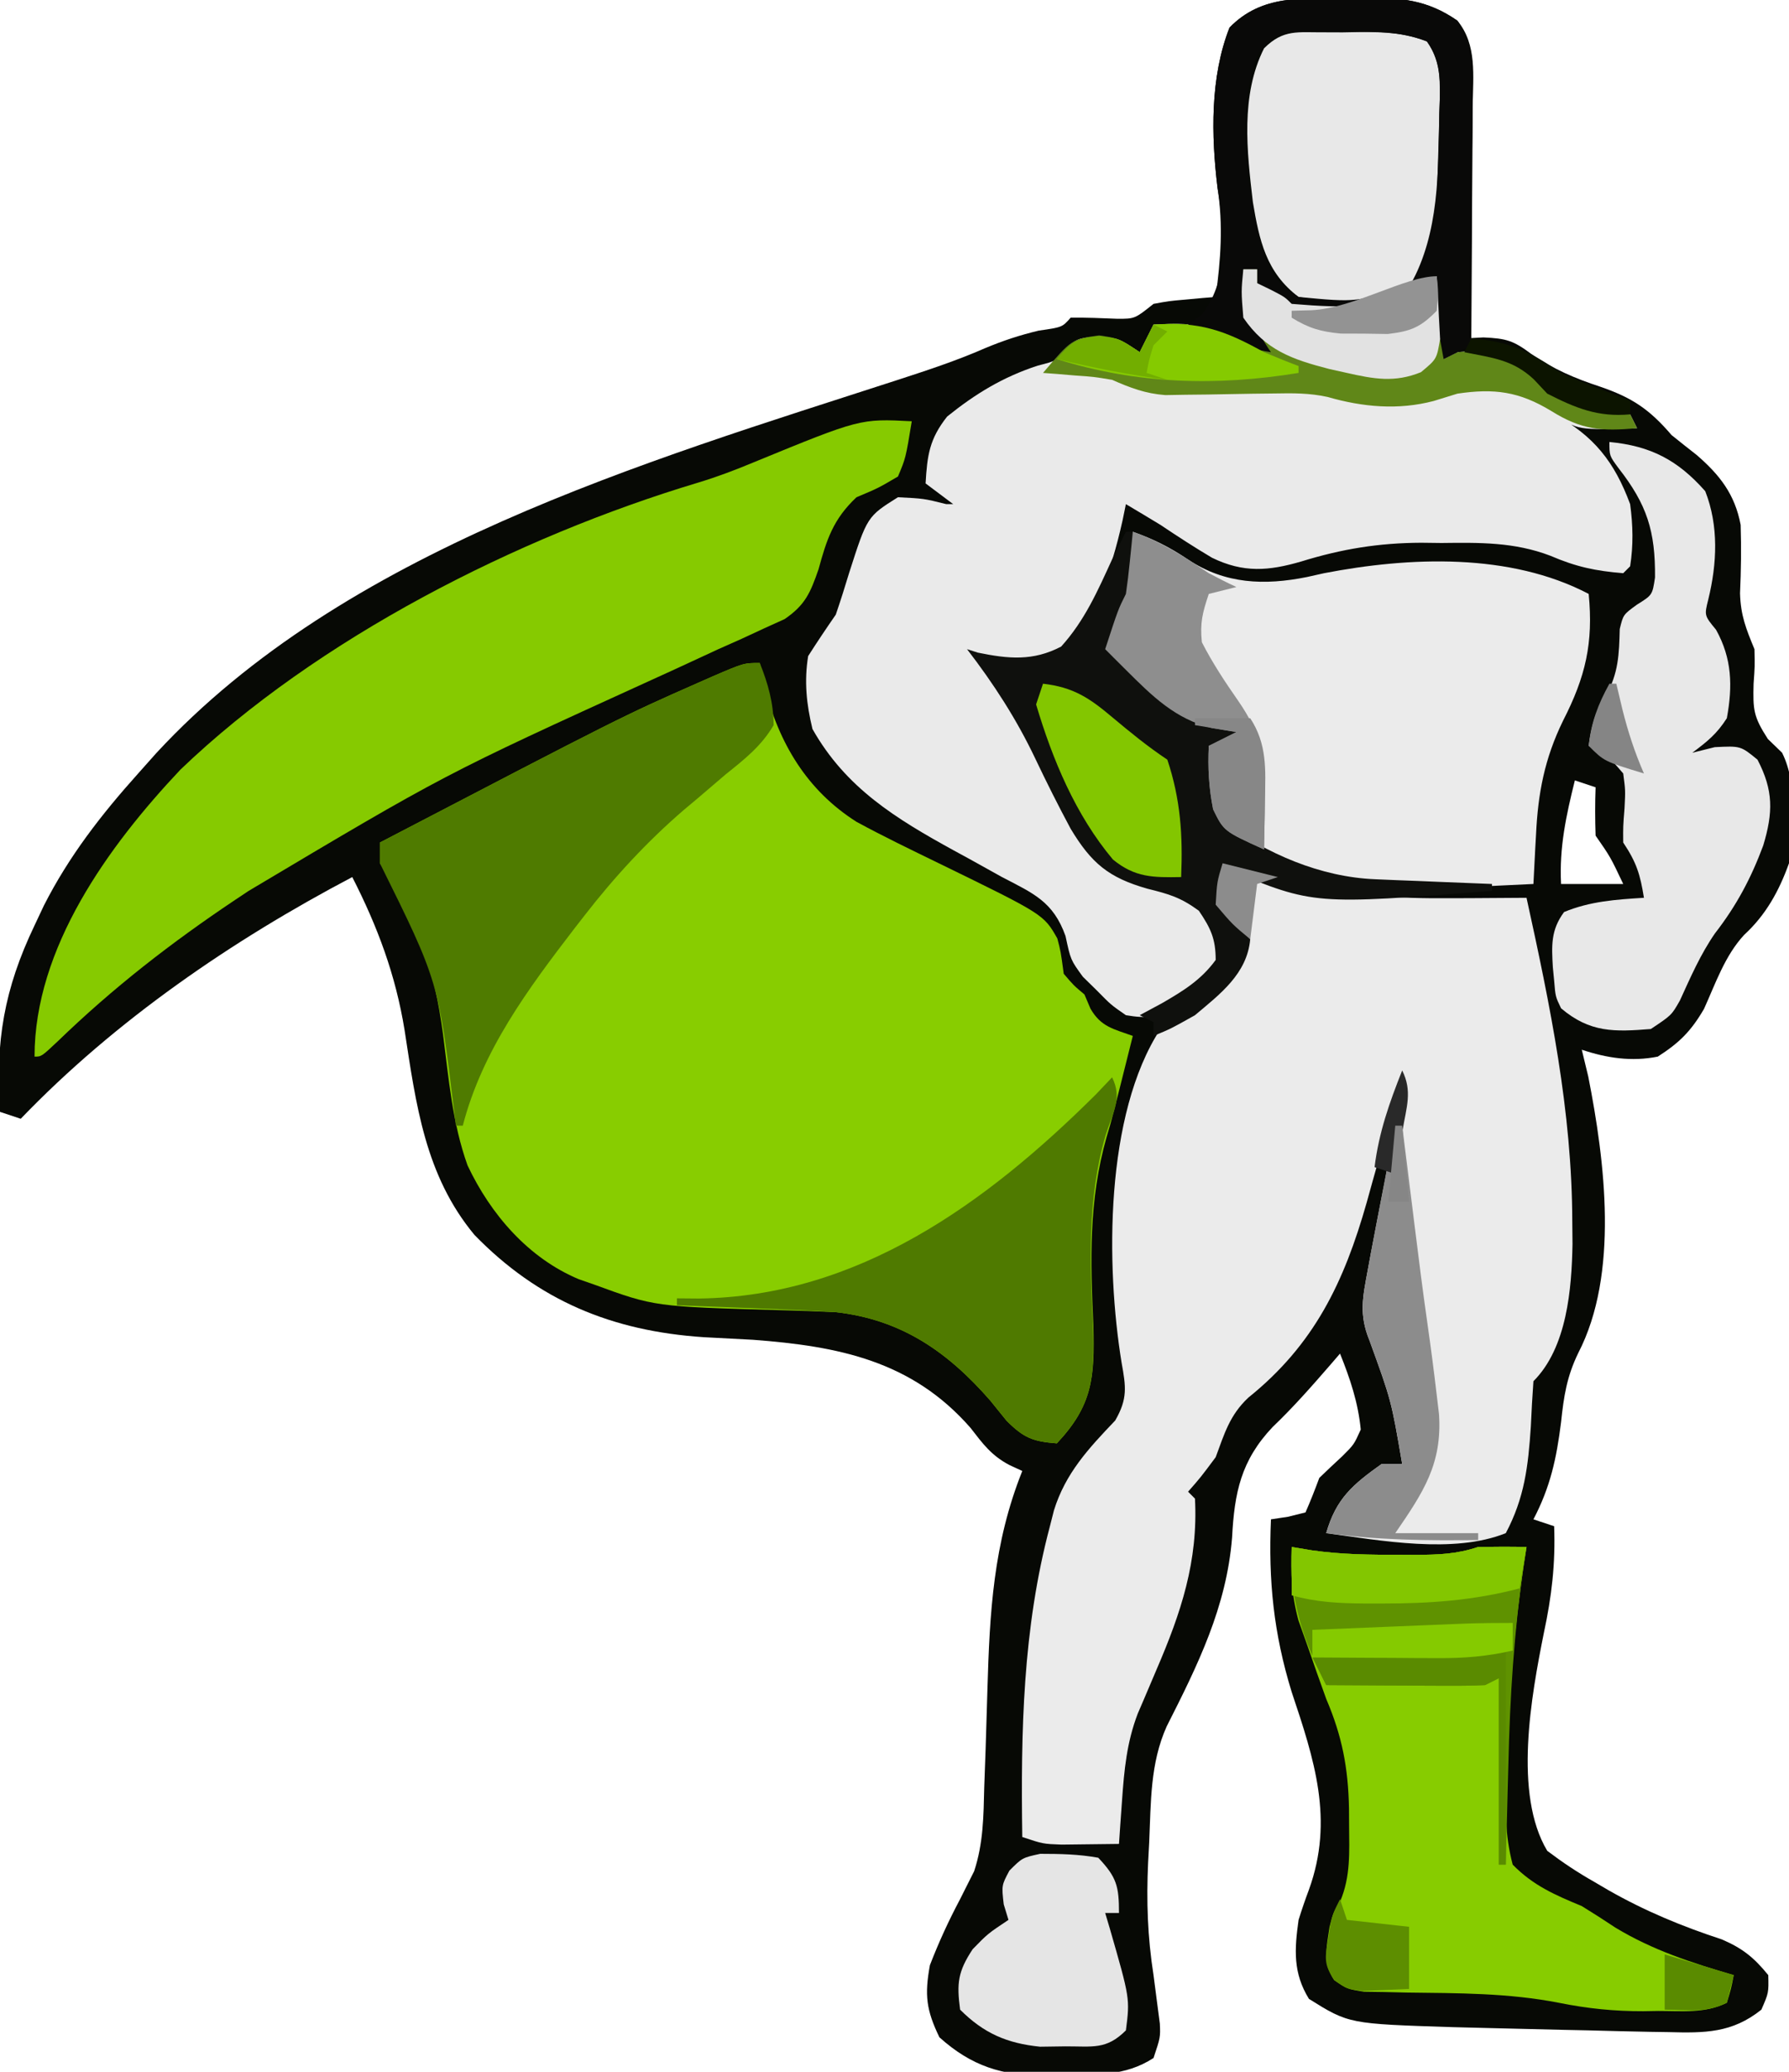 <?xml version="1.0" encoding="UTF-8"?>
<svg version="1.1" xmlns="http://www.w3.org/2000/svg" width="259" height="300">
<path d="M0 0 C0.89 -0.021 1.78 -0.041 2.697 -0.062 C7.914 -0.093 11.76 0.164 16.188 3.25 C19.06 6.765 18.446 11.239 18.375 15.562 C18.365 16.785 18.365 16.785 18.355 18.032 C18.23 28.446 17.715 38.851 17.188 49.25 C18.101 49.204 19.015 49.157 19.957 49.109 C23.283 49.254 24.293 49.574 26.875 51.5 C30.111 53.716 33.148 55.028 36.875 56.25 C41.477 57.833 43.976 59.503 47.188 63.25 C48.388 64.219 49.596 65.176 50.812 66.125 C54.174 69.032 56.35 71.82 57.188 76.25 C57.294 79.572 57.251 82.844 57.098 86.164 C57.191 89.382 57.974 91.31 59.188 94.25 C59.242 96.75 59.242 96.75 59.062 99.25 C58.968 102.996 59.014 103.982 61.125 107.25 C61.806 107.91 62.486 108.57 63.188 109.25 C65.53 113.935 64.685 120.17 64.188 125.25 C62.752 129.252 60.851 132.722 57.699 135.617 C54.902 138.638 53.569 142.623 51.883 146.34 C50.005 149.563 48.319 151.245 45.188 153.25 C41.405 154.005 37.837 153.467 34.188 152.25 C34.497 153.529 34.806 154.808 35.125 156.125 C37.549 168.418 39.604 184.724 33.672 196.176 C32.012 199.613 31.589 202.404 31.188 206.188 C30.531 211.442 29.638 215.572 27.188 220.25 C28.177 220.58 29.168 220.91 30.188 221.25 C30.389 226.681 29.836 231.391 28.699 236.695 C26.872 245.815 24.27 260.031 29.188 268.25 C31.456 269.964 33.55 271.359 36 272.75 C36.665 273.14 37.33 273.53 38.015 273.932 C43.323 276.962 48.668 279.174 54.48 281.082 C57.483 282.378 59.135 283.719 61.188 286.25 C61.25 288.812 61.25 288.812 60.188 291.25 C55.947 294.653 51.959 294.64 46.75 294.5 C45.905 294.488 45.059 294.475 44.188 294.462 C41.188 294.41 38.188 294.33 35.188 294.25 C33.953 294.224 32.719 294.198 31.447 294.171 C28.11 294.099 24.773 294.019 21.437 293.929 C19.473 293.876 17.509 293.829 15.545 293.782 C0.472 293.303 0.472 293.303 -5.312 289.688 C-7.627 285.927 -7.417 282.551 -6.812 278.25 C-6.355 276.778 -5.854 275.318 -5.312 273.875 C-1.657 263.765 -4.528 255.058 -7.812 245.25 C-10.424 236.761 -11.199 229.128 -10.812 220.25 C-10.007 220.129 -9.201 220.008 -8.371 219.883 C-7.105 219.57 -7.105 219.57 -5.812 219.25 C-5.088 217.608 -4.435 215.934 -3.812 214.25 C-2.72 213.196 -1.615 212.155 -0.5 211.125 C1.208 209.429 1.208 209.429 2.188 207.25 C1.812 203.334 0.648 199.888 -0.812 196.25 C-1.26 196.769 -1.707 197.289 -2.168 197.824 C-4.884 200.957 -7.561 204.01 -10.562 206.875 C-15.16 211.727 -16.102 216.408 -16.438 222.875 C-17.244 232.941 -21.392 241.322 -25.905 250.23 C-28.316 255.596 -28.178 261.21 -28.438 267 C-28.489 267.964 -28.541 268.928 -28.594 269.922 C-28.853 275.53 -28.68 280.704 -27.812 286.25 C-27.599 287.854 -27.39 289.458 -27.188 291.062 C-27.044 292.155 -27.044 292.155 -26.898 293.27 C-26.812 295.25 -26.812 295.25 -27.812 298.25 C-31.995 300.962 -36.236 300.654 -41.062 300.688 C-41.884 300.72 -42.705 300.753 -43.551 300.787 C-49.698 300.841 -54.18 299.415 -58.812 295.25 C-60.724 291.28 -60.973 289.134 -60.188 284.812 C-58.906 281.492 -57.48 278.382 -55.812 275.242 C-55.483 274.585 -55.153 273.927 -54.812 273.25 C-54.472 272.574 -54.132 271.898 -53.781 271.202 C-52.447 267.135 -52.425 263.287 -52.32 259.031 C-52.254 257.193 -52.188 255.354 -52.121 253.516 C-52.027 250.644 -51.938 247.772 -51.859 244.9 C-51.536 233.727 -51.013 223.748 -46.812 213.25 C-47.437 212.96 -48.062 212.671 -48.705 212.372 C-51.312 210.984 -52.507 209.328 -54.312 207 C-62.802 197.291 -73.402 195.182 -85.812 194.25 C-88.187 194.124 -90.562 193.999 -92.938 193.875 C-106.194 192.991 -116.871 188.589 -126.125 179.062 C-133.288 170.438 -134.581 160.175 -136.243 149.394 C-137.537 141.414 -140.146 134.435 -143.812 127.25 C-161.201 136.407 -178.126 148.003 -191.812 162.25 C-192.803 161.92 -193.792 161.59 -194.812 161.25 C-195.5 151.057 -194.214 143.46 -189.812 134.25 C-189.366 133.303 -188.92 132.355 -188.461 131.379 C-184.824 124.217 -180.159 118.217 -174.812 112.25 C-173.939 111.269 -173.065 110.288 -172.164 109.277 C-144.995 79.914 -101.731 67.226 -64.812 55.25 C-60.552 53.862 -56.358 52.489 -52.25 50.688 C-49.573 49.568 -47.23 48.795 -44.438 48.125 C-41.023 47.634 -41.023 47.634 -39.812 46.25 C-37.549 46.218 -35.301 46.318 -33.039 46.41 C-30.523 46.413 -30.523 46.413 -27.812 44.25 C-25.551 43.836 -25.551 43.836 -23.125 43.625 C-22.317 43.55 -21.509 43.475 -20.676 43.398 C-20.061 43.349 -19.446 43.3 -18.812 43.25 C-18.087 37.806 -17.707 32.909 -18.547 27.441 C-19.461 19.903 -19.632 11.418 -16.812 4.25 C-12.139 -0.575 -6.254 0.036 0 0 Z M33.188 113.25 C31.924 118.325 30.917 122.978 31.188 128.25 C34.157 128.25 37.127 128.25 40.188 128.25 C38.332 124.333 38.332 124.333 36.188 121.25 C36.108 118.918 36.1 116.582 36.188 114.25 C35.197 113.92 34.208 113.59 33.188 113.25 Z " fill="#070905" transform="translate(194.812,-0.25)"/>
<path d="M0 0 C0.34 1.702 0.34 1.702 0.688 3.438 C2.775 11.627 6.808 18.432 14 23 C17.902 25.122 21.903 27.047 25.895 28.992 C41.091 36.404 41.091 36.404 43.074 39.887 C43.562 41.75 43.562 41.75 44 45 C45.438 46.688 45.438 46.688 47 48 C47.289 48.681 47.578 49.361 47.875 50.062 C49.411 52.708 51.192 52.984 54 54 C51 66 51 66 50.221 68.596 C47.585 77.859 47.86 86.469 48.293 96.018 C48.479 103.449 48.184 107.499 43 113 C39.524 112.724 38.215 112.215 35.711 109.707 C34.94 108.752 34.169 107.797 33.375 106.812 C27.204 99.729 20.47 95.055 11 94 C8.301 93.869 5.604 93.784 2.903 93.71 C-15.234 93.202 -15.234 93.202 -24 90 C-24.728 89.746 -25.457 89.492 -26.207 89.23 C-33.511 86.172 -38.974 79.834 -42.312 72.75 C-44.507 66.647 -45.038 60.166 -45.859 53.766 C-47.112 44.343 -49.546 36.791 -55 29 C-55 28.01 -55 27.02 -55 26 C-19.953 7.737 -19.953 7.737 -8.938 2.875 C-8.233 2.564 -7.528 2.252 -6.801 1.932 C-2.298 0 -2.298 0 0 0 Z " fill="#88CD00" transform="translate(110,96)"/>
<path d="M0 0 C1.502 0.416 1.502 0.416 3.035 0.84 C4.378 1.206 5.72 1.572 7.062 1.938 C8.048 2.211 8.048 2.211 9.053 2.49 C17.228 4.705 25 5.134 33.438 5.062 C34.455 5.058 35.473 5.053 36.521 5.049 C39.014 5.037 41.507 5.021 44 5 C47.413 20.547 50.589 35.897 50.625 51.875 C50.64 53.492 50.64 53.492 50.656 55.142 C50.542 61.601 49.869 70.131 45 75 C44.84 77.185 44.722 79.374 44.625 81.562 C44.242 87.332 43.713 91.875 41 97 C33.445 100.039 22.875 98.068 15 97 C16.435 91.978 18.866 89.953 23 87 C23.99 87 24.98 87 26 87 C24.425 77.784 24.425 77.784 21.25 69.062 C19.726 65.329 20.289 62.827 21 59 C21.147 58.201 21.295 57.402 21.446 56.578 C22.127 52.962 22.834 49.35 23.539 45.738 C24.487 40.836 25.347 35.951 26 31 C25.769 31.825 25.539 32.65 25.301 33.5 C24.413 36.643 23.51 39.78 22.599 42.917 C22.007 44.976 21.437 47.04 20.867 49.105 C17.587 60.659 13.282 69.695 3.719 77.383 C1.034 79.909 0.272 82.565 -1 86 C-3.188 88.938 -3.188 88.938 -5 91 C-4.505 91.495 -4.505 91.495 -4 92 C-3.523 101.07 -6.018 108.522 -9.562 116.75 C-10.191 118.223 -10.818 119.697 -11.441 121.172 C-11.717 121.812 -11.992 122.453 -12.276 123.112 C-13.879 127.29 -14.251 131.296 -14.562 135.75 C-14.646 136.92 -14.73 138.091 -14.816 139.297 C-14.877 140.189 -14.938 141.081 -15 142 C-16.771 142.027 -18.542 142.046 -20.312 142.062 C-21.299 142.074 -22.285 142.086 -23.301 142.098 C-26 142 -26 142 -29 141 C-29.218 125.722 -28.95 110.855 -25 96 C-24.808 95.243 -24.616 94.487 -24.418 93.707 C-22.75 88.315 -19.405 84.737 -15.547 80.688 C-13.731 77.533 -13.989 75.822 -14.624 72.312 C-16.905 58.305 -17.087 36.415 -9 24 C-7.195 22.438 -7.195 22.438 -5.125 21 C-0.682 17.907 -0.682 17.907 3 14 C3.08 11.401 3.08 11.401 2 9 C1.464 8.526 0.927 8.051 0.375 7.562 C-0.306 6.789 -0.306 6.789 -1 6 C-0.731 3.99 -0.401 1.987 0 0 Z " fill="#EBEBEB" transform="translate(177,125)"/>
<path d="M0 0 C0.66 0 1.32 0 2 0 C2 0.66 2 1.32 2 2 C2.639 2.309 3.279 2.619 3.938 2.938 C6 4 6 4 7 5 C14.978 5.652 21.485 5.964 28 1 C28.982 5.053 29.082 8.839 29 13 C29.66 12.67 30.32 12.34 31 12 C36.691 11.453 39.561 12.407 44 16 C44.495 16.99 44.495 16.99 45 18 C47.544 18.838 47.544 18.838 50.5 19.5 C53.531 20.219 53.531 20.219 56 21 C56.495 21.99 56.495 21.99 57 23 C48.429 23.286 48.429 23.286 45 21 C50.719 24.059 53.745 27.887 56 34 C56.413 37.061 56.477 39.944 56 43 C55.67 43.33 55.34 43.66 55 44 C50.986 43.672 48.195 43.084 44.461 41.477 C39.247 39.481 34.211 39.56 28.688 39.625 C27.719 39.613 26.75 39.602 25.752 39.59 C19.608 39.614 14.262 40.487 8.392 42.302 C3.7 43.671 0.025 43.991 -4.539 41.758 C-7.086 40.248 -9.541 38.649 -12 37 C-13.662 35.992 -15.327 34.989 -17 34 C-17.238 35.16 -17.238 35.16 -17.48 36.344 C-19.222 44.119 -21.388 50.147 -26.875 56 C-29.954 57.449 -32.646 57.186 -36 57 C-36.66 57 -37.32 57 -38 57 C-37.256 57.828 -36.512 58.655 -35.746 59.508 C-32.824 63.016 -30.978 66.756 -29.062 70.875 C-24.744 81.157 -24.744 81.157 -16.617 87.926 C-14.891 88.387 -13.157 88.824 -11.418 89.234 C-7.318 90.532 -5.541 92.566 -3 96 C-3.153 99.109 -3.681 100.615 -5.672 103.02 C-6.358 103.611 -7.043 104.203 -7.75 104.812 C-8.425 105.417 -9.101 106.022 -9.797 106.645 C-12.513 108.315 -13.863 108.53 -17 108 C-19.168 106.496 -19.168 106.496 -21.188 104.438 C-22.199 103.446 -22.199 103.446 -23.23 102.434 C-25 100 -25 100 -25.742 96.535 C-27.52 91.539 -30.389 90.369 -34.938 88 C-36.485 87.14 -38.032 86.28 -39.578 85.418 C-40.334 85.006 -41.09 84.594 -41.869 84.169 C-50.309 79.537 -57.563 75.093 -62.375 66.562 C-63.247 62.987 -63.594 59.629 -63 56 C-61.71 53.972 -60.368 51.976 -59 50 C-58.313 47.993 -57.671 45.97 -57.062 43.938 C-54.449 35.794 -54.449 35.794 -50 33 C-46.25 33.188 -46.25 33.188 -43 34 C-42.67 34 -42.34 34 -42 34 C-43.32 33.01 -44.64 32.02 -46 31 C-45.759 26.907 -45.45 24.569 -42.875 21.312 C-38.766 18.007 -34.813 15.593 -29.75 13.938 C-26.98 13.237 -26.98 13.237 -25.5 11.375 C-24 10 -24 10 -21 9.688 C-18 10 -18 10 -15 12 C-14.34 10.68 -13.68 9.36 -13 8 C-7.467 7.719 -4.671 7.797 0 11 C0.99 11 1.98 11 3 11 C2.505 10.484 2.01 9.969 1.5 9.438 C-0.496 6.193 -0.216 3.738 0 0 Z " fill="#EAEAEA" transform="translate(180,39)"/>
<path d="M0 0 C-0.875 5.335 -0.875 5.335 -2 8 C-4.875 9.688 -4.875 9.688 -8 11 C-11.377 14.179 -12.309 17.092 -13.5 21.438 C-14.679 24.828 -15.41 26.597 -18.41 28.645 C-19.377 29.083 -20.344 29.521 -21.34 29.973 C-22.418 30.473 -23.496 30.973 -24.607 31.489 C-25.727 31.987 -26.846 32.486 -28 33 C-30.116 33.979 -32.232 34.958 -34.348 35.938 C-35.434 36.433 -36.521 36.928 -37.64 37.439 C-67.687 51.134 -67.687 51.134 -96 68 C-96.645 68.43 -97.291 68.859 -97.956 69.302 C-107.205 75.489 -115.659 82.054 -123.656 89.797 C-126 92 -126 92 -127 92 C-127 76.24 -116.299 61.497 -105.875 50.438 C-86.014 31.39 -57.049 16.729 -31.004 8.906 C-28.206 8.062 -25.569 7.065 -22.875 5.938 C-7.465 -0.386 -7.465 -0.386 0 0 Z " fill="#86CA00" transform="translate(132,61)"/>
<path d="M0 0 C3.025 1.068 5.384 2.259 8.062 4.062 C13.379 7.569 19.026 7.802 25.227 6.551 C26.039 6.369 26.851 6.187 27.688 6 C40.078 3.609 54.603 3.021 66 9 C66.694 16.112 65.54 21.009 62.289 27.359 C59.622 32.823 58.656 37.838 58.375 43.875 C58.317 44.908 58.317 44.908 58.258 45.961 C58.165 47.64 58.081 49.32 58 51 C27.302 52.472 27.302 52.472 14 44 C11.411 41.411 11.626 39.973 11.375 36.375 C11.3 35.372 11.225 34.369 11.148 33.336 C11.099 32.565 11.05 31.794 11 31 C12.32 30.34 13.64 29.68 15 29 C13.845 28.814 12.69 28.629 11.5 28.438 C6.134 27.122 2.831 23.814 -1 20 C-1.571 19.432 -2.142 18.863 -2.73 18.277 C-3.149 17.856 -3.568 17.434 -4 17 C-2.125 11.25 -2.125 11.25 -1 9 C-0.775 7.463 -0.592 5.92 -0.438 4.375 C-0.354 3.558 -0.27 2.74 -0.184 1.898 C-0.123 1.272 -0.062 0.645 0 0 Z " fill="#EBEBEB" transform="translate(164,77)"/>
<path d="M0 0 C1.462 0.244 1.462 0.244 2.953 0.492 C7.227 1.101 11.439 1.148 15.75 1.125 C16.504 1.129 17.258 1.133 18.035 1.137 C21.282 1.131 23.899 1.034 27 0 C29.333 -0.04 31.667 -0.044 34 0 C33.796 1.345 33.796 1.345 33.589 2.717 C32.331 11.491 31.46 20.175 31.3 29.047 C31.266 30.407 31.211 31.768 31.136 33.127 C30.893 37.584 30.847 41.672 32 46 C34.962 49.029 38.132 50.398 42 52 C43.643 53.013 45.271 54.051 46.875 55.125 C52.269 58.389 57.973 60.24 64 62 C63.625 63.938 63.625 63.938 63 66 C59.855 67.572 56.512 67.185 53.062 67.188 C52.353 67.2 51.643 67.212 50.912 67.225 C46.722 67.236 42.856 66.842 38.746 66.016 C31.408 64.574 24.069 64.612 16.613 64.521 C15.545 64.495 14.476 64.469 13.375 64.441 C12.413 64.428 11.452 64.414 10.461 64.401 C8 64 8 64 6.152 62.719 C4.451 60.181 5.06 57.944 5.48 55.035 C6 53 6 53 7.031 51.289 C8.547 47.707 8.34 44.162 8.312 40.312 C8.305 39.09 8.305 39.09 8.298 37.843 C8.183 31.982 7.305 27.392 5 22 C4.081 19.464 3.187 16.926 2.312 14.375 C1.657 12.53 1.657 12.53 0.988 10.648 C-0.02 6.928 -0.182 3.835 0 0 Z " fill="#87CC00" transform="translate(187,224)"/>
<path d="M0 0 C5.97 0.569 9.895 2.615 13.875 7.125 C15.844 12.158 15.587 17.6 14.312 22.812 C13.736 25.124 13.736 25.124 15.438 27.188 C17.754 31.357 17.856 35.336 17 40 C15.541 42.279 14.203 43.348 12 45 C13.072 44.732 14.145 44.464 15.25 44.188 C19 44 19 44 21.438 46 C23.755 50.449 23.714 53.63 22.27 58.426 C20.501 63.183 18.395 67.138 15.293 71.137 C13.189 74.169 11.74 77.513 10.211 80.863 C9 83 9 83 6 85 C0.75 85.423 -2.806 85.558 -7 82 C-7.812 80.312 -7.812 80.312 -8 78 C-8.062 77.363 -8.124 76.726 -8.188 76.07 C-8.373 72.909 -8.491 70.662 -6.562 68.062 C-2.802 66.503 0.962 66.25 5 66 C4.453 62.625 3.945 60.918 2 58 C1.98 55.66 1.98 55.66 2.188 53.062 C2.321 50.43 2.321 50.43 2 48 C-0.299 45.322 -0.299 45.322 -3 44 C-2.587 41.112 -2.133 39.199 -0.5 36.75 C1.313 33.426 1.4 30.822 1.496 27.086 C2 25 2 25 3.996 23.547 C6.221 22.159 6.221 22.159 6.602 19.617 C6.659 12.918 5.451 9.075 1.312 3.777 C0 2 0 2 0 0 Z " fill="#E8E8E8" transform="translate(233,64)"/>
<path d="M0 0 C1.196 3.017 1.979 5.74 2 9 C0.247 12.017 -2.235 13.962 -4.938 16.125 C-6.281 17.272 -7.623 18.421 -8.965 19.57 C-9.638 20.135 -10.311 20.699 -11.005 21.281 C-16.354 25.891 -21.05 30.991 -25.375 36.562 C-25.839 37.159 -26.303 37.755 -26.781 38.37 C-33.55 47.197 -40.179 56.094 -43 67 C-43.33 67 -43.66 67 -44 67 C-44.07 66.421 -44.14 65.843 -44.212 65.247 C-46.536 46.084 -46.536 46.084 -55 29 C-55 28.01 -55 27.02 -55 26 C-19.953 7.737 -19.953 7.737 -8.938 2.875 C-8.233 2.564 -7.528 2.252 -6.801 1.932 C-2.298 0 -2.298 0 0 0 Z " fill="#4F7B00" transform="translate(110,96)"/>
<path d="M0 0 C0.33 0 0.66 0 1 0 C1.362 6.041 0.793 9.54 -2 15 C-0.249 19.918 3.772 23.16 8 26 C10.976 27.053 13.868 27.645 17 28 C15.625 29.5 15.625 29.5 14 31 C13.34 31 12.68 31 12 31 C11.897 35.055 12.269 38.306 14 42 C20.454 46.626 28.13 49.994 36.105 50.316 C37.58 50.379 37.58 50.379 39.084 50.443 C40.108 50.483 41.132 50.522 42.188 50.562 C43.223 50.606 44.259 50.649 45.326 50.693 C47.884 50.799 50.442 50.902 53 51 C53 51.33 53 51.66 53 52 C27.236 54.019 27.236 54.019 15 49 C14.316 51.373 14.316 51.373 14 54 C15.313 55.683 16.646 57.35 18 59 C17.543 64.014 13.647 66.932 10 70 C6.562 71.938 6.562 71.938 4 73 C4 72.34 4 71.68 4 71 C3.34 70.67 2.68 70.34 2 70 C3.609 69.134 3.609 69.134 5.25 68.25 C8.3 66.483 10.894 64.895 13 62 C13 58.93 12.273 57.403 10.562 54.875 C7.919 52.941 6.255 52.464 3.125 51.688 C-2.51 50.089 -4.996 47.992 -8 43 C-9.789 39.663 -11.486 36.283 -13.11 32.863 C-15.83 27.135 -19.131 22.03 -23 17 C-22.484 17.165 -21.969 17.33 -21.438 17.5 C-17.019 18.406 -13.45 18.76 -9.375 16.625 C-5.968 12.859 -4.096 8.589 -2 4 C-1.339 2.664 -0.674 1.33 0 0 Z " fill="#0F100D" transform="translate(163,77)"/>
<path d="M0 0 C1.542 3.084 0.091 5.127 -0.938 8.375 C-3.609 17.58 -3.213 26.736 -2.763 36.238 C-2.53 43.613 -2.871 47.534 -8 53 C-11.476 52.724 -12.785 52.215 -15.289 49.707 C-16.06 48.752 -16.831 47.797 -17.625 46.812 C-23.805 39.719 -30.527 35.073 -40 34 C-43.956 33.749 -47.914 33.586 -51.875 33.438 C-52.945 33.394 -54.015 33.351 -55.117 33.307 C-57.745 33.201 -60.372 33.099 -63 33 C-63 32.67 -63 32.34 -63 32 C-61.958 32.009 -60.917 32.018 -59.844 32.027 C-36.837 31.746 -18.248 18.298 -2.312 2.438 C-1.549 1.633 -0.786 0.829 0 0 Z " fill="#4F7A00" transform="translate(161,156)"/>
<path d="M0 0 C0.871 0.003 1.743 0.006 2.641 0.01 C3.504 -0.006 4.368 -0.022 5.258 -0.039 C8.744 -0.042 11.574 0.056 14.844 1.314 C17.132 4.545 16.767 7.958 16.641 11.76 C16.624 12.564 16.608 13.369 16.591 14.198 C16.132 29.976 16.132 29.976 12.453 36.572 C7.385 39.355 1.918 39.217 -3.734 38.322 C-8.444 34.754 -9.423 30.113 -10.352 24.576 C-11.22 17.195 -12.155 9.139 -8.734 2.322 C-5.922 -0.49 -3.844 0.033 0 0 Z " fill="#E8E8E8" transform="translate(191.734,4.678)"/>
<path d="M0 0 C0.66 0 1.32 0 2 0 C2 0.66 2 1.32 2 2 C2.639 2.309 3.279 2.619 3.938 2.938 C6 4 6 4 7 5 C14.978 5.652 21.485 5.964 28 1 C28.982 5.053 29.082 8.839 29 13 C29.66 12.67 30.32 12.34 31 12 C36.691 11.453 39.561 12.407 44 16 C44.495 16.99 44.495 16.99 45 18 C47.544 18.838 47.544 18.838 50.5 19.5 C53.531 20.219 53.531 20.219 56 21 C56.495 21.99 56.495 21.99 57 23 C51.849 23.468 48.985 23.264 44.562 20.5 C39.93 17.685 36.333 17.211 31 18 C29.866 18.351 28.731 18.701 27.562 19.062 C22.443 20.41 17.29 19.953 12.196 18.478 C9.577 17.908 7.214 17.922 4.535 17.973 C3.488 17.985 2.44 17.997 1.361 18.01 C-0.834 18.045 -3.029 18.084 -5.225 18.127 C-6.273 18.138 -7.322 18.149 -8.402 18.16 C-9.356 18.177 -10.31 18.194 -11.293 18.211 C-14.224 17.982 -16.322 17.174 -19 16 C-21.662 15.555 -21.662 15.555 -24.312 15.375 C-25.196 15.3 -26.079 15.225 -26.988 15.148 C-27.652 15.099 -28.316 15.05 -29 15 C-24.851 10.119 -24.851 10.119 -20.875 9.562 C-18 10 -18 10 -15 12 C-14.34 10.68 -13.68 9.36 -13 8 C-7.467 7.719 -4.671 7.797 0 11 C0.99 11 1.98 11 3 11 C2.505 10.484 2.01 9.969 1.5 9.438 C-0.496 6.193 -0.216 3.738 0 0 Z " fill="#608718" transform="translate(180,39)"/>
<path d="M0 0 C0.89 -0.021 1.78 -0.041 2.697 -0.062 C7.914 -0.093 11.76 0.164 16.188 3.25 C17.978 6.126 18.434 8.289 18.415 11.651 C18.414 12.512 18.414 13.373 18.414 14.259 C18.404 15.179 18.393 16.099 18.383 17.047 C18.38 17.996 18.377 18.944 18.374 19.922 C18.363 22.948 18.338 25.974 18.312 29 C18.302 31.053 18.293 33.107 18.285 35.16 C18.263 40.19 18.229 45.22 18.188 50.25 C16.867 50.91 15.547 51.57 14.188 52.25 C13.527 48.62 12.867 44.99 12.188 41.25 C11.486 41.91 10.785 42.57 10.062 43.25 C4.958 46.678 -1.969 46.179 -7.812 45.25 C-10.746 43.344 -10.746 43.344 -12.812 41.25 C-12.812 40.59 -12.812 39.93 -12.812 39.25 C-13.473 39.25 -14.133 39.25 -14.812 39.25 C-14.344 44.026 -13.569 47.295 -10.812 51.25 C-15.201 50.585 -18.794 49.062 -22.812 47.25 C-21.853 46.569 -21.853 46.569 -20.875 45.875 C-17.108 41.081 -17.589 35.232 -18.25 29.375 C-18.348 28.737 -18.446 28.099 -18.547 27.441 C-19.461 19.903 -19.632 11.418 -16.812 4.25 C-12.139 -0.575 -6.254 0.036 0 0 Z M-12.812 8.25 C-16.027 16.704 -14.185 28.734 -11.812 37.25 C-10.072 41.019 -10.072 41.019 -6.812 43.25 C1.579 44.052 1.579 44.052 9.375 41.5 C13.592 33.938 13.389 25.159 13.562 16.688 C13.589 15.902 13.615 15.116 13.642 14.306 C13.651 11.15 13.625 8.864 11.762 6.246 C7.747 4.692 3.891 4.817 -0.375 4.875 C-1.238 4.863 -2.101 4.852 -2.99 4.84 C-3.82 4.844 -4.649 4.848 -5.504 4.852 C-6.259 4.855 -7.014 4.858 -7.791 4.862 C-10.334 5.35 -11.212 6.256 -12.812 8.25 Z " fill="#090908" transform="translate(194.812,-0.25)"/>
<path d="M0 0 C1.462 0.244 1.462 0.244 2.953 0.492 C7.227 1.101 11.439 1.148 15.75 1.125 C16.504 1.129 17.258 1.133 18.035 1.137 C21.282 1.131 23.899 1.034 27 0 C29.333 -0.04 31.667 -0.044 34 0 C33.794 1.338 33.794 1.338 33.584 2.703 C32.195 12.303 31.595 21.748 31.375 31.438 C31.337 32.863 31.298 34.288 31.258 35.713 C31.164 39.142 31.079 42.571 31 46 C30.67 46 30.34 46 30 46 C30 37.09 30 28.18 30 19 C29.34 19.33 28.68 19.66 28 20 C26.26 20.084 24.516 20.107 22.773 20.098 C21.742 20.094 20.711 20.091 19.648 20.088 C18.028 20.075 18.028 20.075 16.375 20.062 C14.743 20.056 14.743 20.056 13.078 20.049 C10.385 20.037 7.693 20.021 5 20 C1.538 13.237 -0.313 7.677 0 0 Z " fill="#5F9200" transform="translate(187,224)"/>
<path d="M0 0 C2.885 0.004 5.565 0.051 8.406 0.566 C11.083 3.396 11.406 4.703 11.406 8.566 C10.746 8.566 10.086 8.566 9.406 8.566 C9.623 9.291 9.839 10.015 10.062 10.762 C12.998 20.953 12.998 20.953 12.406 25.566 C9.572 28.401 7.607 27.866 3.656 27.879 C2.445 27.896 1.233 27.912 -0.016 27.93 C-4.819 27.442 -8.176 25.984 -11.594 22.566 C-12.103 18.75 -11.922 17.064 -9.781 13.816 C-7.594 11.566 -7.594 11.566 -4.594 9.566 C-4.934 8.453 -4.934 8.453 -5.281 7.316 C-5.594 4.566 -5.594 4.566 -4.457 2.43 C-2.594 0.566 -2.594 0.566 0 0 Z " fill="#E5E5E5" transform="translate(150.594,268.434)"/>
<path d="M0 0 C4.121 1.455 7.397 3.547 11 6 C12.319 6.694 13.646 7.375 15 8 C13.68 8.33 12.36 8.66 11 9 C10.088 11.735 9.708 13.172 10 16 C11.537 18.999 13.312 21.687 15.238 24.449 C18.652 29.392 19.273 32.741 19.125 38.75 C19.116 39.447 19.107 40.145 19.098 40.863 C19.074 42.576 19.038 44.288 19 46 C13.172 43.352 13.172 43.352 11.625 40.188 C11.006 37.029 10.847 34.209 11 31 C12.32 30.34 13.64 29.68 15 29 C13.845 28.814 12.69 28.629 11.5 28.438 C6.134 27.122 2.831 23.814 -1 20 C-1.571 19.432 -2.142 18.863 -2.73 18.277 C-3.149 17.856 -3.568 17.434 -4 17 C-2.125 11.25 -2.125 11.25 -1 9 C-0.775 7.463 -0.592 5.92 -0.438 4.375 C-0.354 3.558 -0.27 2.74 -0.184 1.898 C-0.123 1.272 -0.062 0.645 0 0 Z " fill="#8E8E8E" transform="translate(164,77)"/>
<path d="M0 0 C0.33 0 0.66 0 1 0 C1.08 0.648 1.161 1.297 1.244 1.965 C1.62 4.998 1.998 8.03 2.375 11.062 C2.511 12.158 2.647 13.254 2.786 14.383 C3.376 19.121 3.967 23.856 4.645 28.582 C5.141 32.051 5.595 35.519 6 39 C6.11 39.917 6.219 40.833 6.332 41.777 C6.81 48.995 4.041 53.106 0 59 C3.96 59 7.92 59 12 59 C12 59.33 12 59.66 12 60 C4.573 60.103 -2.635 59.999 -10 59 C-8.565 53.978 -6.134 51.953 -2 49 C-1.01 49 -0.02 49 1 49 C-0.575 39.784 -0.575 39.784 -3.75 31.062 C-5.275 27.325 -4.71 24.831 -4 21 C-3.847 20.164 -3.695 19.327 -3.538 18.466 C-3.016 15.662 -2.479 12.862 -1.938 10.062 C-1.751 9.092 -1.565 8.122 -1.373 7.123 C-0.917 4.748 -0.459 2.374 0 0 Z " fill="#8C8C8C" transform="translate(202,163)"/>
<path d="M0 0 C4.434 0.516 6.746 2.08 10.125 4.938 C12.712 7.104 15.19 9.126 18 11 C19.92 16.761 20.252 21.962 20 28 C15.95 28.071 13.31 28.076 10.121 25.457 C4.72 19.017 1.381 11.008 -1 3 C-0.67 2.01 -0.34 1.02 0 0 Z " fill="#83C600" transform="translate(151,99)"/>
<path d="M0 0 C0.66 0 1.32 0 2 0 C2 0.66 2 1.32 2 2 C2.959 2.464 2.959 2.464 3.938 2.938 C6 4 6 4 7 5 C14.978 5.652 21.485 5.964 28 1 C28.135 2.936 28.232 4.874 28.312 6.812 C28.371 7.891 28.429 8.97 28.488 10.082 C28 13 28 13 25.711 14.895 C21.913 16.443 18.876 15.875 15 15 C14.154 14.812 13.309 14.624 12.438 14.43 C7.116 13.052 3.224 11.728 0 7 C-0.312 3.188 -0.312 3.188 0 0 Z " fill="#E2E2E2" transform="translate(180,39)"/>
<path d="M0 0 C1.462 0.244 1.462 0.244 2.953 0.492 C7.227 1.101 11.439 1.148 15.75 1.125 C16.504 1.129 17.258 1.133 18.035 1.137 C21.282 1.131 23.899 1.034 27 0 C29.333 -0.04 31.667 -0.044 34 0 C33.67 1.98 33.34 3.96 33 6 C26.303 7.757 20.012 8.193 13.125 8.188 C12.293 8.188 11.46 8.189 10.602 8.189 C6.879 8.156 3.602 8.015 0 7 C0 4.69 0 2.38 0 0 Z " fill="#83C600" transform="translate(187,224)"/>
<path d="M0 0 C6.615 -0.472 10.289 0.81 16 4 C17.657 4.69 19.319 5.37 21 6 C21 6.33 21 6.66 21 7 C9.044 8.952 -2.412 8.625 -14 5 C-11.852 2.577 -11.373 2.039 -8 1.688 C-5 2 -5 2 -2 4 C-1.34 2.68 -0.68 1.36 0 0 Z " fill="#85CA00" transform="translate(167,47)"/>
<path d="M0 0 C0 10.23 0 20.46 0 31 C-0.33 31 -0.66 31 -1 31 C-1 22.09 -1 13.18 -1 4 C-1.99 4.495 -1.99 4.495 -3 5 C-4.74 5.084 -6.484 5.107 -8.227 5.098 C-9.258 5.094 -10.289 5.091 -11.352 5.088 C-12.972 5.075 -12.972 5.075 -14.625 5.062 C-16.257 5.056 -16.257 5.056 -17.922 5.049 C-20.615 5.037 -23.307 5.021 -26 5 C-26.66 3.68 -27.32 2.36 -28 1 C-24.083 0.832 -20.167 0.666 -16.25 0.5 C-15.139 0.452 -14.028 0.405 -12.883 0.355 C-11.278 0.288 -11.278 0.288 -9.641 0.219 C-8.656 0.177 -7.672 0.135 -6.657 0.092 C-4.439 0.015 -2.219 0 0 0 Z " fill="#5A8B00" transform="translate(218,239)"/>
<path d="M0 0 C0 1.32 0 2.64 0 4 C-3.646 4.841 -7 5.118 -10.738 5.098 C-11.805 5.094 -12.872 5.091 -13.971 5.088 C-15.625 5.075 -15.625 5.075 -17.312 5.062 C-18.435 5.058 -19.557 5.053 -20.713 5.049 C-23.475 5.037 -26.238 5.021 -29 5 C-29 3.68 -29 2.36 -29 1 C-24.917 0.832 -20.833 0.666 -16.75 0.5 C-15.591 0.452 -14.432 0.405 -13.238 0.355 C-12.123 0.31 -11.008 0.265 -9.859 0.219 C-8.32 0.156 -8.32 0.156 -6.749 0.092 C-4.5 0.017 -2.25 0 0 0 Z " fill="#85CA00" transform="translate(219,235)"/>
<path d="M0 0 C2.64 0 5.28 0 8 0 C10.45 3.742 10.231 7.442 10.125 11.75 C10.116 12.447 10.107 13.145 10.098 13.863 C10.074 15.576 10.038 17.288 10 19 C4.172 16.352 4.172 16.352 2.625 13.188 C2.006 10.029 1.847 7.209 2 4 C3.32 3.34 4.64 2.68 6 2 C3.03 1.505 3.03 1.505 0 1 C0 0.67 0 0.34 0 0 Z " fill="#878787" transform="translate(173,104)"/>
<path d="M0 0 C0.33 0.99 0.66 1.98 1 3 C3.97 3.33 6.94 3.66 10 4 C10 6.97 10 9.94 10 13 C8.577 13.062 7.154 13.124 5.688 13.188 C4.487 13.24 4.487 13.24 3.262 13.293 C1 13 1 13 -0.809 11.742 C-2.324 9.526 -2.199 8.55 -1.75 5.938 C-1.642 5.245 -1.533 4.553 -1.422 3.84 C-1 2 -1 2 0 0 Z " fill="#5D8E00" transform="translate(194,275)"/>
<path d="M0 0 C0.25 2.312 0.25 2.312 0 5 C-2.343 7.399 -3.738 7.969 -7.094 8.363 C-8.218 8.347 -9.342 8.33 -10.5 8.312 C-11.624 8.309 -12.748 8.305 -13.906 8.301 C-16.831 8.016 -18.527 7.521 -21 6 C-21 5.67 -21 5.34 -21 5 C-20.059 4.974 -19.118 4.948 -18.148 4.922 C-12.047 4.644 -4.584 0 0 0 Z " fill="#939393" transform="translate(208,40)"/>
<path d="M0 0 C5.577 0.446 8.444 1.874 13 5 C16.287 6.458 19.629 7.748 23 9 C23 9.66 23 10.32 23 11 C18.338 11.424 15.133 10.104 11 8 C10.041 6.979 10.041 6.979 9.062 5.938 C6.022 3.082 3.057 2.811 -1 2 C-0.67 1.34 -0.34 0.68 0 0 Z " fill="#0C1400" transform="translate(213,49)"/>
<path d="M0 0 C3.3 0.99 6.6 1.98 10 3 C9.67 4.32 9.34 5.64 9 7 C6.043 8.478 3.258 8.06 0 8 C0 5.36 0 2.72 0 0 Z " fill="#5A8B00" transform="translate(241,283)"/>
<path d="M0 0 C0.66 0.33 1.32 0.66 2 1 C1.34 1.66 0.68 2.32 0 3 C-0.643 5.069 -0.643 5.069 -1 7 C-0.01 7.33 0.98 7.66 2 8 C-3.418 7.308 -8.682 6.242 -14 5 C-11.852 2.577 -11.373 2.039 -8 1.688 C-5 2 -5 2 -2 4 C-1.34 2.68 -0.68 1.36 0 0 Z " fill="#72AE00" transform="translate(167,47)"/>
<path d="M0 0 C0.33 0 0.66 0 1 0 C1.289 1.217 1.577 2.434 1.875 3.688 C2.678 6.918 3.663 9.943 5 13 C-0.75 11.25 -0.75 11.25 -3 9 C-2.644 5.62 -1.643 2.957 0 0 Z " fill="#858585" transform="translate(233,99)"/>
<path d="M0 0 C2.64 0.66 5.28 1.32 8 2 C7.01 2.33 6.02 2.66 5 3 C4.67 5.64 4.34 8.28 4 11 C1.438 8.875 1.438 8.875 -1 6 C-0.812 2.688 -0.812 2.688 0 0 Z " fill="#8C8C8C" transform="translate(177,125)"/>
<path d="M0 0 C1.504 3.008 0.608 5.35 0.062 8.625 C-0.132 9.814 -0.327 11.002 -0.527 12.227 C-0.683 13.142 -0.839 14.057 -1 15 C-1.99 14.67 -2.98 14.34 -4 14 C-3.368 8.947 -1.865 4.704 0 0 Z " fill="#292929" transform="translate(203,155)"/>
<path d="M0 0 C0.33 0 0.66 0 1 0 C1.33 3.63 1.66 7.26 2 11 C1.01 11 0.02 11 -1 11 C-0.67 7.37 -0.34 3.74 0 0 Z " fill="#868686" transform="translate(202,163)"/>
</svg>
